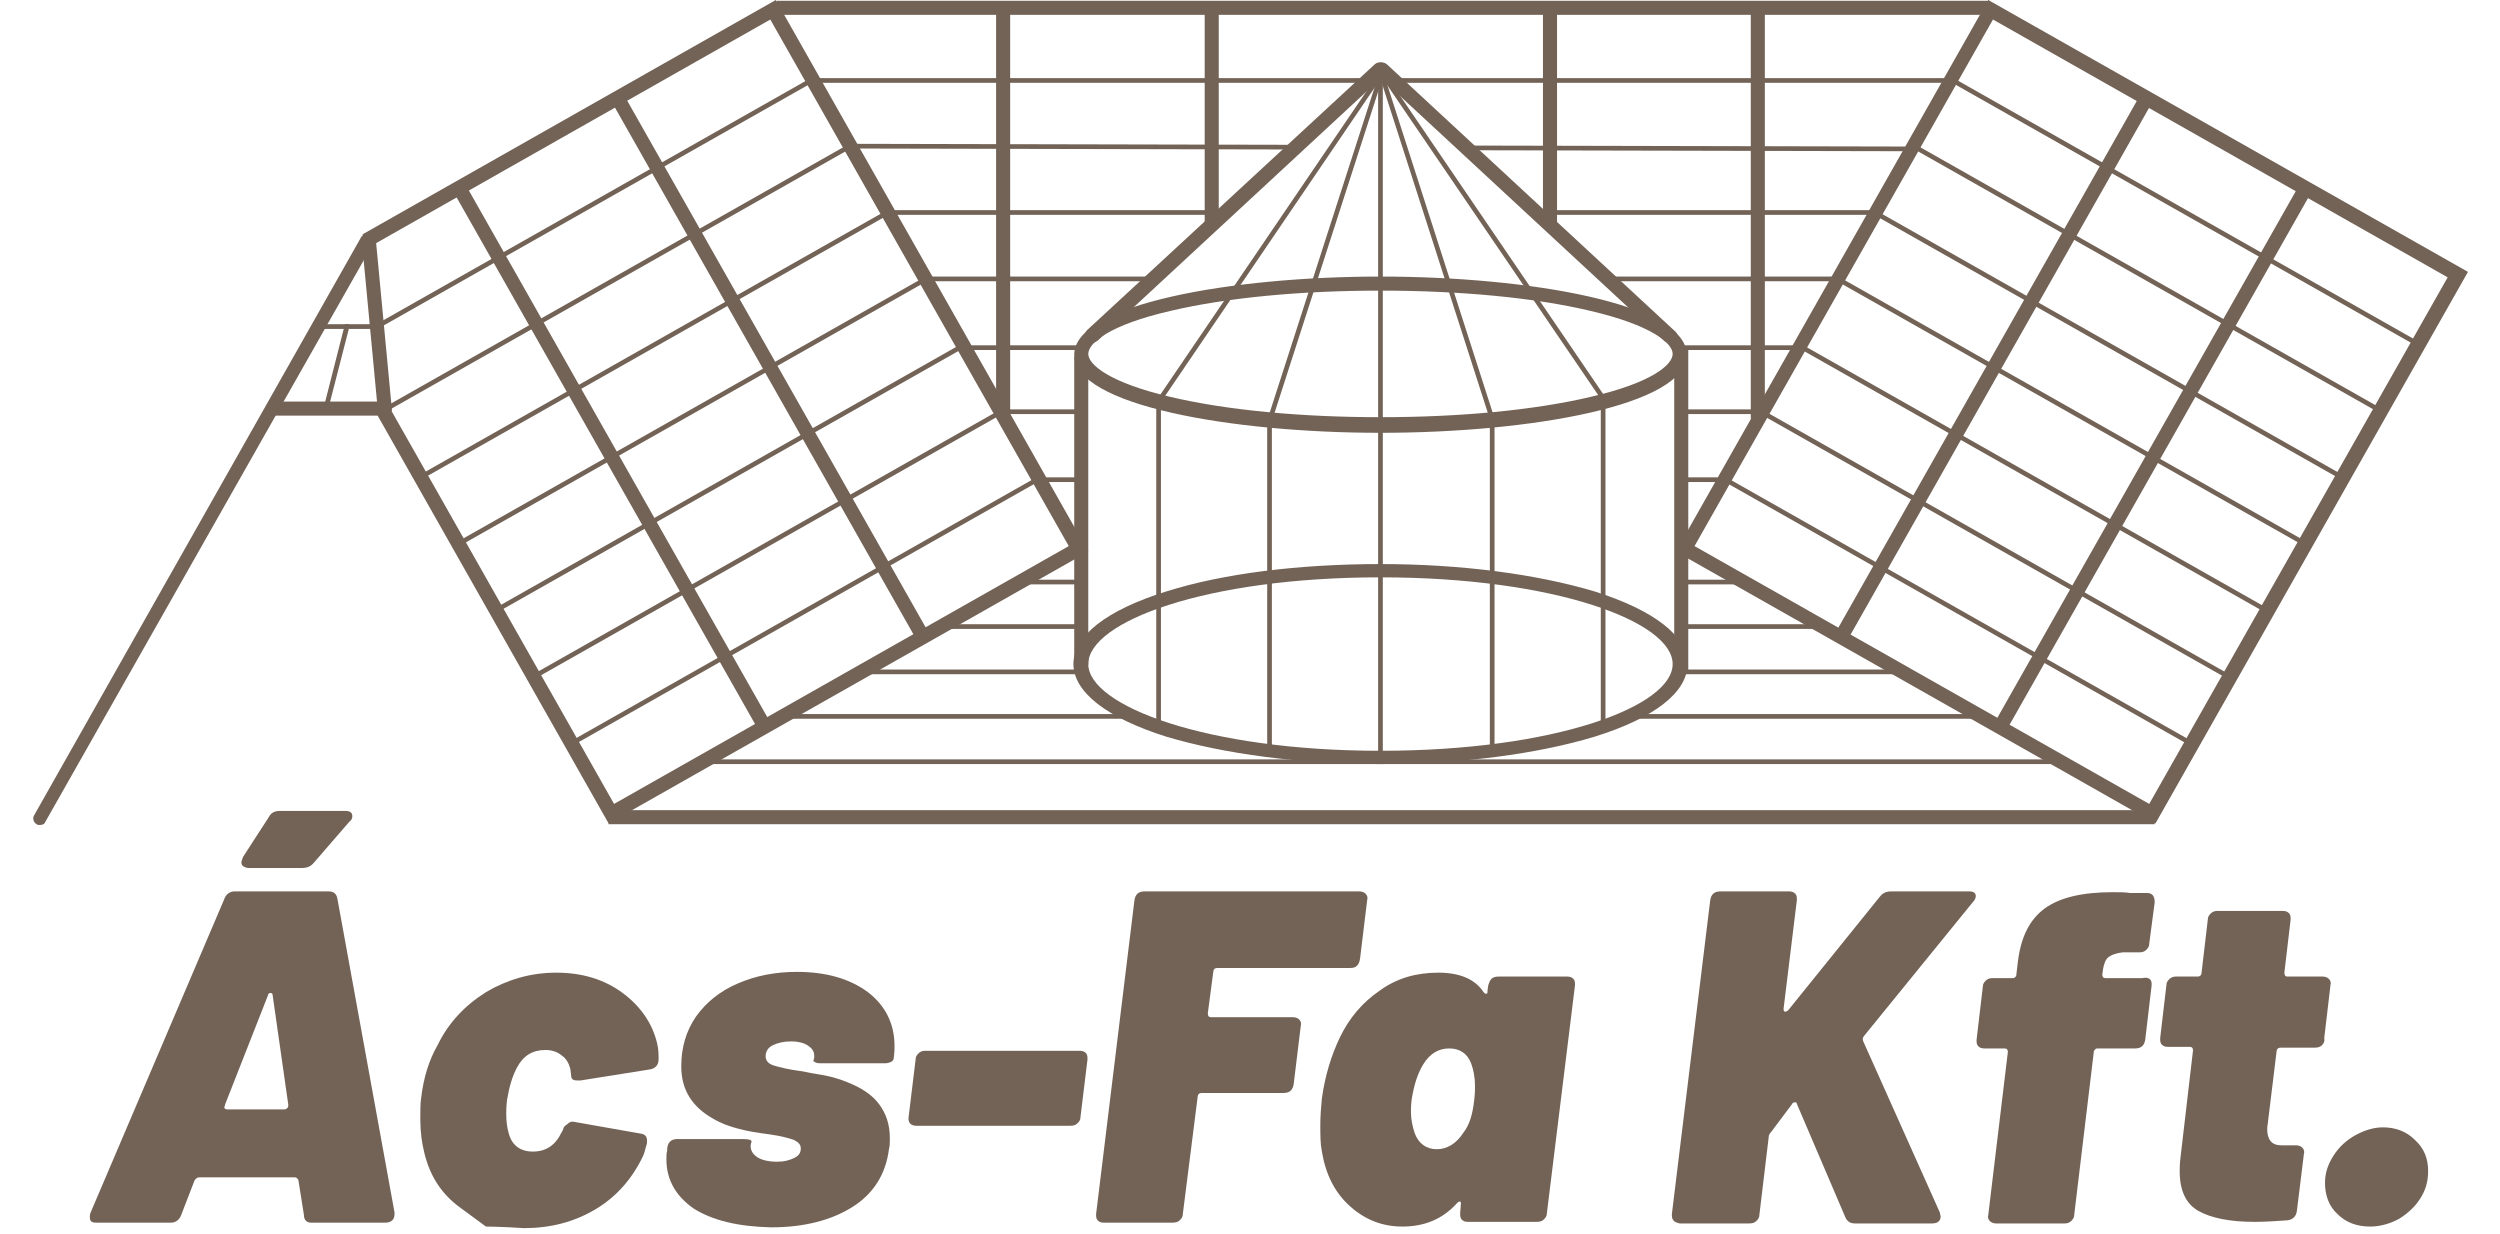 <?xml version="1.0" encoding="utf-8"?>
<!-- Generator: Adobe Illustrator 21.0.0, SVG Export Plug-In . SVG Version: 6.00 Build 0)  -->
<svg version="1.1" id="Réteg_1" xmlns="http://www.w3.org/2000/svg" xmlns:xlink="http://www.w3.org/1999/xlink" x="0px" y="0px"
	 viewBox="0 0 320 158" style="enable-background:new 0 0 320 158;" xml:space="preserve">
<style type="text/css">
	.st0{fill:#736357;}
</style>
<g>
	<g>
		<g>
			<path class="st0" d="M176.7,55.4c-19,0-39.2-3.5-39.2-10s20.2-10,39.2-10s39.2,3.5,39.2,10S195.8,55.4,176.7,55.4z M176.7,37.2
				c-10.2,0-19.7,0.9-26.9,2.6c-7.8,1.8-10.5,4.1-10.5,5.5s2.8,3.7,10.5,5.5c7.2,1.7,16.7,2.6,26.9,2.6c10.2,0,19.7-0.9,26.9-2.6
				c7.8-1.8,10.5-4.1,10.5-5.5s-2.8-3.7-10.5-5.5C196.5,38.1,186.9,37.2,176.7,37.2z"/>
		</g>
		<g>
			<path class="st0" d="M176.7,97.8c-10.3,0-20-1.3-27.4-3.5c-7.6-2.4-11.9-5.7-11.9-9.3c0-3.6,4.2-6.9,11.9-9.3
				c7.3-2.3,17-3.5,27.4-3.5s20,1.3,27.4,3.5c7.6,2.4,11.9,5.7,11.9,9.3c0,3.6-4.2,6.9-11.9,9.3C196.8,96.5,187.1,97.8,176.7,97.8z
				 M176.7,73.9c-22.4,0-37.4,5.7-37.4,11.1c0,5.3,15,11.1,37.4,11.1s37.4-5.7,37.4-11.1C214.1,79.6,199.1,73.9,176.7,73.9z"/>
		</g>
		<g>
			<rect x="214.3" y="44.5" class="st0" width="1.8" height="41.5"/>
		</g>
		<g>
			<rect x="137.5" y="45.7" class="st0" width="1.8" height="39.4"/>
		</g>
		<g>
			<path class="st0" d="M213.7,43.9c-0.2,0-0.4-0.1-0.6-0.2L176.3,9.6c-0.4-0.3-0.4-0.9,0-1.3c0.3-0.4,0.9-0.4,1.3,0l36.8,34.1
				c0.4,0.3,0.4,0.9,0,1.3C214.2,43.8,213.9,43.9,213.7,43.9z"/>
		</g>
		<g>
			<path class="st0" d="M139.8,43.9c-0.2,0-0.5-0.1-0.7-0.3c-0.3-0.4-0.3-0.9,0-1.3L176,8.2c0.4-0.3,0.9-0.3,1.3,0
				c0.3,0.4,0.3,0.9,0,1.3l-36.8,34.1C140.2,43.8,140,43.9,139.8,43.9z"/>
		</g>
		<g>
			<g>
				<g>
					
						<rect x="215.8" y="46.1" transform="matrix(0.493 -0.87 0.87 0.493 88.488 245.93)" class="st0" width="78.7" height="1.8"/>
				</g>
				<g>
					
						<rect x="236.1" y="57.8" transform="matrix(0.493 -0.87 0.87 0.493 88.625 269.412)" class="st0" width="78.7" height="1.8"/>
				</g>
			</g>
			<g>
				<g>
					<path class="st0" d="M275.9,105.4l-61.4-34.8l40-70.6l61.4,34.8L275.9,105.4z M216.9,69.9l58.2,33l38.2-67.4l-58.2-33
						L216.9,69.9z"/>
				</g>
				<g>
					<g>
						
							<rect x="279.3" y="-7.4" transform="matrix(0.493 -0.87 0.87 0.493 118.203 256.996)" class="st0" width="0.6" height="69"/>
					</g>
					<g>
						
							<rect x="275" y="1.4" transform="matrix(0.493 -0.87 0.87 0.493 108.351 257.728)" class="st0" width="0.6" height="69"/>
					</g>
					<g>
						
							<rect x="269.6" y="9.6" transform="matrix(0.493 -0.87 0.87 0.493 98.484 257.24)" class="st0" width="0.6" height="69"/>
					</g>
					<g>
						
							<rect x="265.1" y="18.3" transform="matrix(0.493 -0.87 0.87 0.493 88.628 257.666)" class="st0" width="0.6" height="69"/>
					</g>
					<g>
						
							<rect x="260.2" y="26.8" transform="matrix(0.493 -0.87 0.87 0.493 78.769 257.788)" class="st0" width="0.6" height="69"/>
					</g>
					<g>
						
							<rect x="255.4" y="35.3" transform="matrix(0.493 -0.87 0.87 0.493 68.909 257.909)" class="st0" width="0.6" height="69"/>
					</g>
					<g>
						
							<rect x="250.3" y="43.7" transform="matrix(0.493 -0.87 0.87 0.493 59.046 257.726)" class="st0" width="0.6" height="69"/>
					</g>
				</g>
			</g>
		</g>
		<g>
			<g>
				<g>
					
						<rect x="97.7" y="7.7" transform="matrix(0.87 -0.493 0.493 0.87 -10.389 54.694)" class="st0" width="1.8" height="78.7"/>
				</g>
				<g>
					
						<rect x="77.5" y="19.3" transform="matrix(0.87 -0.493 0.493 0.87 -18.743 46.242)" class="st0" width="1.8" height="78.7"/>
				</g>
			</g>
			<g>
				<g>
					<polygon class="st0" points="77.9,105.4 48,52.6 49.6,51.7 78.6,102.9 136.8,69.9 98.6,2.5 47.3,31.6 46.4,30 99.3,0 
						139.3,70.6 					"/>
				</g>
				<g>
					<g>
						
							<rect x="44.2" y="25.6" transform="matrix(0.87 -0.493 0.493 0.87 -2.859 40.995)" class="st0" width="64.2" height="0.6"/>
					</g>
					<g>
						
							<rect x="44" y="35.6" transform="matrix(0.87 -0.493 0.493 0.87 -7.504 43.347)" class="st0" width="69" height="0.6"/>
					</g>
					<g>
						
							<rect x="49.3" y="43.8" transform="matrix(0.87 -0.493 0.493 0.87 -10.859 47.051)" class="st0" width="69" height="0.6"/>
					</g>
					<g>
						
							<rect x="53.9" y="52.5" transform="matrix(0.87 -0.493 0.493 0.87 -14.538 50.424)" class="st0" width="69" height="0.6"/>
					</g>
					<g>
						
							<rect x="58.7" y="61" transform="matrix(0.87 -0.493 0.493 0.87 -18.109 53.908)" class="st0" width="69" height="0.6"/>
					</g>
					<g>
						
							<rect x="63.6" y="69.5" transform="matrix(0.87 -0.493 0.493 0.87 -21.68 57.391)" class="st0" width="69" height="0.6"/>
					</g>
					<g>
						
							<rect x="68.6" y="77.9" transform="matrix(0.87 -0.493 0.493 0.87 -25.143 60.985)" class="st0" width="69" height="0.6"/>
					</g>
				</g>
			</g>
		</g>
		<g>
			<rect x="176.4" y="8.1" class="st0" width="0.6" height="89"/>
		</g>
		<g>
			<rect x="99.4" y="0.1" class="st0" width="155.2" height="1.8"/>
		</g>
		<g>
			<rect x="77.9" y="103.7" class="st0" width="197.9" height="1.8"/>
		</g>
		<g>
			<rect x="127.5" y="1" class="st0" width="1.8" height="52.4"/>
		</g>
		<g>
			<rect x="224.1" y="1.2" class="st0" width="1.8" height="52.4"/>
		</g>
		<g>
			<rect x="154.2" y="0.9" class="st0" width="1.8" height="28.2"/>
		</g>
		<g>
			<rect x="197.5" y="0.6" class="st0" width="1.8" height="28.2"/>
		</g>
		<g>
			<rect x="104.4" y="10" class="st0" width="70.8" height="0.6"/>
		</g>
		<g>
			<rect x="178.6" y="10" class="st0" width="71.4" height="0.6"/>
		</g>
		<g>
			
				<rect x="137.2" y="-9.4" transform="matrix(2.232505e-03 -1 1 2.232505e-03 118.355 156.23)" class="st0" width="0.6" height="56.5"/>
		</g>
		<g>
			
				<rect x="215.9" y="-9.7" transform="matrix(2.231032e-03 -1 1 2.231032e-03 196.751 235.152)" class="st0" width="0.6" height="57.3"/>
		</g>
		<g>
			<rect x="114.1" y="26.9" class="st0" width="43" height="0.6"/>
		</g>
		<g>
			<rect x="196.6" y="26.9" class="st0" width="43.1" height="0.6"/>
		</g>
		<g>
			<rect x="118.9" y="35.4" class="st0" width="28.7" height="0.6"/>
		</g>
		<g>
			<rect x="205.9" y="35.4" class="st0" width="29.3" height="0.6"/>
		</g>
		<g>
			<rect x="123.5" y="44.2" class="st0" width="15.1" height="0.6"/>
		</g>
		<g>
			<rect x="214.6" y="44.2" class="st0" width="15.7" height="0.6"/>
		</g>
		<g>
			<rect x="128.6" y="52.4" class="st0" width="9.9" height="0.6"/>
		</g>
		<g>
			<rect x="215.3" y="52.4" class="st0" width="9.6" height="0.6"/>
		</g>
		<g>
			<rect x="133.1" y="61.1" class="st0" width="5.3" height="0.6"/>
		</g>
		<g>
			<rect x="215.3" y="61.1" class="st0" width="5.7" height="0.6"/>
		</g>
		<g>
			<rect x="162.2" y="53.9" class="st0" width="0.6" height="41.5"/>
		</g>
		<g>
			<rect x="190.7" y="54.2" class="st0" width="0.6" height="41.5"/>
		</g>
		<g>
			<rect x="204.9" y="52.1" class="st0" width="0.6" height="41.5"/>
		</g>
		<g>
			<rect x="148" y="50.8" class="st0" width="0.6" height="41.5"/>
		</g>
		<g>
			
				<rect x="137.6" y="29.8" transform="matrix(0.562 -0.827 0.827 0.562 46.4 147.776)" class="st0" width="50.1" height="0.6"/>
		</g>
		<g>
			
				<rect x="146.4" y="31.2" transform="matrix(0.307 -0.952 0.952 0.307 87.663 183.267)" class="st0" width="46.4" height="0.6"/>
		</g>
		<g>
			
				<rect x="183.6" y="8.2" transform="matrix(0.952 -0.306 0.306 0.952 -0.795 57.855)" class="st0" width="0.6" height="46.4"/>
		</g>
		<g>
			<rect x="190.7" y="5" transform="matrix(0.827 -0.563 0.563 0.827 16.109 112.763)" class="st0" width="0.6" height="50.6"/>
		</g>
		<g>
			<rect x="90.3" y="97.2" class="st0" width="173.8" height="0.6"/>
		</g>
		<g>
			<rect x="208.5" y="91.4" class="st0" width="45" height="0.6"/>
		</g>
		<g>
			<rect x="100.3" y="91.4" class="st0" width="44.9" height="0.6"/>
		</g>
		<g>
			<rect x="214.8" y="85.7" class="st0" width="28.7" height="0.6"/>
		</g>
		<g>
			<rect x="110.3" y="85.7" class="st0" width="28.1" height="0.6"/>
		</g>
		<g>
			<rect x="215.1" y="79.9" class="st0" width="18.7" height="0.6"/>
		</g>
		<g>
			<rect x="120.5" y="79.9" class="st0" width="17.8" height="0.6"/>
		</g>
		<g>
			<rect x="215.1" y="74.2" class="st0" width="8.1" height="0.6"/>
		</g>
		<g>
			<rect x="130.8" y="74.2" class="st0" width="7.5" height="0.6"/>
		</g>
		<g>
			<path class="st0" d="M5.1,105.6c-0.2,0-0.3,0-0.4-0.1c-0.4-0.2-0.6-0.8-0.3-1.2l41.8-73.9c0.2-0.4,0.8-0.6,1.2-0.3
				c0.4,0.2,0.6,0.8,0.3,1.2L5.8,105.2C5.7,105.5,5.4,105.6,5.1,105.6z"/>
		</g>
		<g>
			<rect x="34.4" y="51.4" class="st0" width="14.5" height="1.8"/>
		</g>
		<g>
			
				<rect x="47.3" y="30.2" transform="matrix(0.996 -9.417419e-02 9.417419e-02 0.996 -3.689 4.724)" class="st0" width="1.8" height="22.5"/>
		</g>
		<g>
			<path class="st0" d="M47.8,42.1h-6.4c-0.2,0-0.3-0.1-0.3-0.3c0-0.2,0.1-0.3,0.3-0.3h6.4c0.2,0,0.3,0.1,0.3,0.3
				C48.1,41.9,47.9,42.1,47.8,42.1z"/>
		</g>
		<g>
			<path class="st0" d="M41.7,52.7C41.7,52.7,41.6,52.7,41.7,52.7c-0.2-0.1-0.3-0.2-0.3-0.4l2.7-10.6c0-0.2,0.2-0.3,0.4-0.2
				c0.2,0,0.3,0.2,0.2,0.4L42,52.4C42,52.6,41.8,52.7,41.7,52.7z"/>
		</g>
	</g>
	<g>
		<path class="st0" d="M38.9,155.5l-0.7-4.4c0-0.1-0.1-0.2-0.2-0.3c-0.1-0.1-0.2-0.1-0.3-0.1H25.5c-0.2,0-0.4,0.1-0.6,0.4l-1.7,4.4
			c-0.2,0.6-0.7,1-1.3,1h-9.6c-0.6,0-0.8-0.2-0.8-0.7c0-0.2,0-0.4,0.1-0.6l17.1-40.1c0.2-0.6,0.7-1,1.3-1h12.1c0.6,0,1,0.3,1.1,1
			l7.3,40.1v0.2c0,0.7-0.4,1.1-1.2,1.1h-9.5C39.3,156.5,38.9,156.2,38.9,155.5z M28.7,141.6c0,0.3,0.1,0.4,0.4,0.4h7.3
			c0.2,0,0.3-0.1,0.4-0.2c0.1-0.1,0.1-0.2,0.1-0.4l-2-14c0-0.2-0.1-0.3-0.3-0.3c-0.1,0-0.3,0.1-0.3,0.3l-5.5,14V141.6z M30.9,110.4
			c0-0.2,0.1-0.4,0.2-0.7l3.3-5.1c0.3-0.6,0.8-0.8,1.4-0.8h8.4c0.6,0,0.9,0.2,0.9,0.7c0,0.2-0.1,0.5-0.4,0.7l-4.5,5.2
			c-0.4,0.5-0.9,0.7-1.5,0.7h-7C31.2,111,30.9,110.8,30.9,110.4z"/>
		<path class="st0" d="M62.2,157c0,0-1.1-0.8-3.4-2.5c-2.3-1.7-3.8-4-4.5-7c-0.3-1.2-0.5-2.6-0.5-4.2c0-1.2,0-2.1,0.1-2.7
			c0.3-2.6,1-4.9,2.1-6.8c1.4-2.9,3.5-5.1,6.2-6.8c2.7-1.6,5.7-2.5,9-2.5c3.4,0,6.2,0.9,8.5,2.6c2.3,1.7,3.8,3.9,4.4,6.4
			c0.2,0.8,0.2,1.5,0.2,2.1c0,0.7-0.4,1.2-1.2,1.3l-8.8,1.4c0,0-0.1,0-0.2,0c-0.1,0-0.1,0-0.2,0c-0.6,0-0.8-0.2-0.8-0.7l-0.1-0.8
			c-0.2-0.7-0.5-1.3-1.1-1.7c-0.6-0.5-1.3-0.7-2.1-0.7c-1.6,0-2.8,0.7-3.6,2.2c-0.6,1.1-1,2.4-1.3,4.2c-0.1,0.8-0.1,1.4-0.1,1.8
			c0,0.9,0.1,1.7,0.3,2.4c0.4,1.6,1.5,2.4,3.1,2.4c1.7,0,2.9-0.8,3.7-2.5c0.1-0.1,0.1-0.2,0.2-0.4c0-0.2,0.2-0.4,0.5-0.6
			c0.3-0.3,0.6-0.4,0.9-0.3l8.5,1.5c0.7,0.1,0.9,0.5,0.8,1.3c-0.2,0.6-0.3,1.2-0.5,1.6c-1.4,2.9-3.4,5.2-6.1,6.8
			c-2.7,1.6-5.7,2.4-9.1,2.4C63.9,157,62.2,157,62.2,157z"/>
		<path class="st0" d="M88.8,154.7c-2.3-1.6-3.5-3.7-3.5-6.3c0-0.5,0-0.8,0.1-1.1v-0.3c0.1-0.8,0.5-1.2,1.3-1.2h8.4
			c0.7,0,1.1,0.1,1.1,0.3l-0.1,0.4c-0.1,0.6,0.2,1.2,0.8,1.6c0.6,0.4,1.5,0.6,2.6,0.6c0.9,0,1.6-0.2,2.2-0.5
			c0.6-0.3,0.8-0.7,0.8-1.2c0-0.5-0.3-0.8-0.9-1.1c-0.6-0.2-1.6-0.5-3.1-0.7c-1.5-0.2-2.8-0.4-3.9-0.7c-1.2-0.3-2.3-0.7-3.3-1.3
			c-2.7-1.5-4.1-3.7-4.1-6.7c0-2.4,0.6-4.5,1.9-6.4c1.3-1.8,3-3.2,5.3-4.2c2.3-1,4.8-1.5,7.6-1.5c3.8,0,6.8,0.9,9.1,2.6
			c2.2,1.7,3.4,4,3.4,6.9c0,0.3,0,0.8-0.1,1.5c0,0.2-0.1,0.4-0.3,0.5c-0.2,0.1-0.5,0.2-0.8,0.2h-8.1c-0.3,0-0.6,0-0.8-0.1
			c-0.2-0.1-0.3-0.2-0.3-0.2l0.1-0.3c0.1-0.7-0.1-1.2-0.7-1.6c-0.5-0.4-1.3-0.6-2.3-0.6c-0.9,0-1.7,0.2-2.3,0.5
			c-0.6,0.3-0.9,0.8-0.9,1.4c0,0.6,0.4,1,1.1,1.2c0.7,0.2,1.8,0.5,3.4,0.7c0.2,0,0.9,0.2,2.2,0.4c1.3,0.2,2.5,0.5,3.7,1
			c1.8,0.7,3.2,1.6,4.1,2.8c0.9,1.2,1.4,2.6,1.4,4.4c0,0.6,0,1-0.1,1.3c-0.4,3.3-2,5.8-4.7,7.5c-2.7,1.7-6.2,2.6-10.4,2.6
			C94.4,157,91.2,156.2,88.8,154.7z"/>
		<path class="st0" d="M116.3,143l0.9-7.4c0-0.4,0.2-0.6,0.4-0.8c0.2-0.2,0.5-0.3,0.8-0.3h19.8c0.4,0,0.6,0.1,0.8,0.3
			c0.2,0.2,0.2,0.5,0.2,0.8l-0.9,7.4c0,0.4-0.2,0.6-0.4,0.8c-0.2,0.2-0.5,0.3-0.9,0.3h-19.7C116.6,144.1,116.2,143.7,116.3,143z"/>
		<path class="st0" d="M172.9,123.9h-17.1c-0.3,0-0.5,0.2-0.5,0.5l-0.7,5.3c0,0.3,0.1,0.5,0.4,0.5h10.5c0.3,0,0.6,0.1,0.8,0.3
			c0.2,0.2,0.3,0.5,0.2,0.8l-0.9,7.4c-0.1,0.8-0.5,1.2-1.3,1.2h-10.5c-0.3,0-0.5,0.2-0.5,0.5l-1.9,15c0,0.4-0.2,0.6-0.4,0.8
			c-0.2,0.2-0.5,0.3-0.9,0.3h-8.8c-0.4,0-0.6-0.1-0.8-0.3c-0.2-0.2-0.2-0.5-0.2-0.8l4.9-40.1c0.1-0.8,0.5-1.2,1.3-1.2h27.5
			c0.3,0,0.6,0.1,0.8,0.3c0.2,0.2,0.3,0.5,0.2,0.8l-0.9,7.4C174,123.5,173.6,123.9,172.9,123.9z"/>
		<path class="st0" d="M190.9,125.3c0.2-0.2,0.5-0.3,0.9-0.3h8.8c0.4,0,0.6,0.1,0.8,0.3c0.2,0.2,0.2,0.5,0.2,0.8l-3.6,29.2
			c0,0.4-0.2,0.6-0.4,0.8c-0.2,0.2-0.5,0.3-0.9,0.3h-8.8c-0.4,0-0.6-0.1-0.8-0.3c-0.2-0.2-0.2-0.5-0.2-0.8l0.1-1.3V154
			c0-0.2-0.1-0.2-0.2-0.2c-0.1,0-0.2,0.1-0.3,0.2c-1.8,2-4.1,3-7,3c-2.6,0-4.8-0.9-6.7-2.6c-1.9-1.7-3.1-4-3.6-7
			c-0.2-1-0.2-2.1-0.2-3.4c0-1.2,0.1-2.3,0.2-3.4c0.4-2.9,1.2-5.5,2.3-7.8c1.2-2.5,2.9-4.5,5.1-6c2.2-1.6,4.7-2.3,7.5-2.3
			c2.7,0,4.7,0.8,5.8,2.5c0.1,0.1,0.2,0.2,0.3,0.2c0.2,0,0.2-0.1,0.2-0.4l0.1-0.7C190.6,125.8,190.7,125.5,190.9,125.3z
			 M188.7,140.8c0.1-0.8,0.1-1.4,0.1-1.8c0-1.1-0.2-2.1-0.5-2.9c-0.5-1.3-1.5-1.9-2.8-1.9c-1.4,0-2.5,0.7-3.3,2
			c-0.7,1.1-1.2,2.6-1.5,4.5c-0.1,0.7-0.1,1.3-0.1,1.6c0,1,0.2,1.9,0.5,2.8c0.5,1.3,1.5,2,2.8,2c1.3,0,2.5-0.7,3.4-2.1
			C188.1,144,188.5,142.6,188.7,140.8z"/>
		<path class="st0" d="M214.2,156.2c-0.2-0.2-0.2-0.5-0.2-0.8l4.9-40.1c0.1-0.8,0.5-1.2,1.3-1.2h8.8c0.4,0,0.6,0.1,0.8,0.3
			c0.2,0.2,0.2,0.5,0.2,0.8l-1.7,13.9v0.1c0,0.2,0.1,0.3,0.2,0.3c0.1,0,0.3-0.1,0.4-0.2l11.7-14.5c0.4-0.5,0.8-0.7,1.5-0.7h10
			c0.5,0,0.8,0.2,0.8,0.6c0,0.2-0.1,0.5-0.4,0.8l-13.9,17.1c-0.2,0.2-0.2,0.5-0.1,0.7l9.8,21.9l0.1,0.5c0,0.6-0.4,0.9-1.1,0.9h-9.9
			c-0.6,0-1-0.3-1.2-0.8l-6.2-14.5c0-0.2-0.1-0.2-0.3-0.2c-0.1,0-0.3,0.1-0.3,0.2l-2.7,3.6c-0.2,0.2-0.3,0.4-0.3,0.6l-1.2,10
			c0,0.4-0.2,0.6-0.4,0.8c-0.2,0.2-0.5,0.3-0.9,0.3H215C214.6,156.5,214.3,156.4,214.2,156.2z"/>
		<path class="st0" d="M275.4,126.2l-0.8,6.8c-0.1,0.8-0.5,1.2-1.3,1.2h-4.8c-0.1,0-0.2,0-0.3,0.1c-0.1,0.1-0.2,0.2-0.2,0.4
			l-2.5,20.8c0,0.4-0.2,0.6-0.4,0.8c-0.2,0.2-0.5,0.3-0.8,0.3h-8.8c-0.3,0-0.6-0.1-0.8-0.3c-0.2-0.2-0.3-0.5-0.2-0.8l2.5-20.8v-0.1
			c0-0.2-0.1-0.4-0.4-0.4H254c-0.4,0-0.6-0.1-0.8-0.3c-0.2-0.2-0.2-0.5-0.2-0.8l0.8-6.8c0-0.4,0.2-0.6,0.4-0.8
			c0.2-0.2,0.5-0.3,0.8-0.3h2.6c0.3,0,0.5-0.2,0.5-0.5l0.2-1.7c0.4-3.1,1.5-5.3,3.4-6.7c1.9-1.4,4.8-2.1,8.7-2.1
			c0.9,0,1.7,0,2.2,0.1h2.2c0.7,0,1,0.4,1,1.2l-0.7,5.3c0,0.4-0.2,0.6-0.4,0.8c-0.2,0.2-0.5,0.3-0.8,0.3h-2.2
			c-0.8,0.1-1.4,0.3-1.8,0.6c-0.4,0.3-0.6,0.9-0.7,1.5l-0.1,0.7v0.1c0,0.2,0.1,0.4,0.4,0.4h4.7C275.1,125,275.5,125.4,275.4,126.2z"
			/>
		<path class="st0" d="M297.2,133.8c-0.2,0.2-0.5,0.3-0.9,0.3h-4.4c-0.3,0-0.5,0.2-0.5,0.5l-1.1,9c0,0.2-0.1,0.5-0.1,0.9
			c0,1.4,0.6,2.1,1.8,2.1h1.9c0.3,0,0.6,0.1,0.8,0.3c0.2,0.2,0.3,0.5,0.2,0.8l-0.9,7.3c-0.1,0.7-0.5,1.1-1.2,1.2
			c-1.5,0.1-2.9,0.2-4.2,0.2c-3.2,0-5.6-0.5-7.2-1.4c-1.6-0.9-2.4-2.6-2.4-5.1c0-0.3,0-0.9,0.1-1.7l1.6-13.7v-0.1
			c0-0.2-0.1-0.4-0.4-0.4h-2.8c-0.4,0-0.6-0.1-0.8-0.3c-0.2-0.2-0.2-0.5-0.2-0.8l0.8-6.8c0-0.4,0.2-0.6,0.4-0.8
			c0.2-0.2,0.5-0.3,0.8-0.3h2.8c0.3,0,0.5-0.2,0.5-0.5l0.8-6.8c0-0.4,0.2-0.6,0.4-0.8c0.2-0.2,0.5-0.3,0.8-0.3h8.4
			c0.4,0,0.6,0.1,0.8,0.3c0.2,0.2,0.2,0.5,0.2,0.8l-0.8,6.8c0,0.3,0.1,0.5,0.4,0.5h4.5c0.3,0,0.6,0.1,0.8,0.3
			c0.2,0.2,0.3,0.5,0.2,0.8l-0.8,6.8C297.6,133.3,297.4,133.6,297.2,133.8z"/>
		<path class="st0" d="M299.2,155.4c-1.1-1-1.6-2.4-1.6-4c0-1.3,0.4-2.4,1.1-3.5c0.7-1.1,1.7-2,2.8-2.6c1.1-0.6,2.3-1,3.5-1
			c1.6,0,3,0.5,4.1,1.6c1.2,1.1,1.7,2.4,1.7,4c0,1.3-0.3,2.4-1,3.5c-0.7,1.1-1.6,1.9-2.7,2.6c-1.1,0.6-2.4,1-3.7,1
			C301.7,157,300.3,156.5,299.2,155.4z"/>
	</g>
</g>
</svg>
